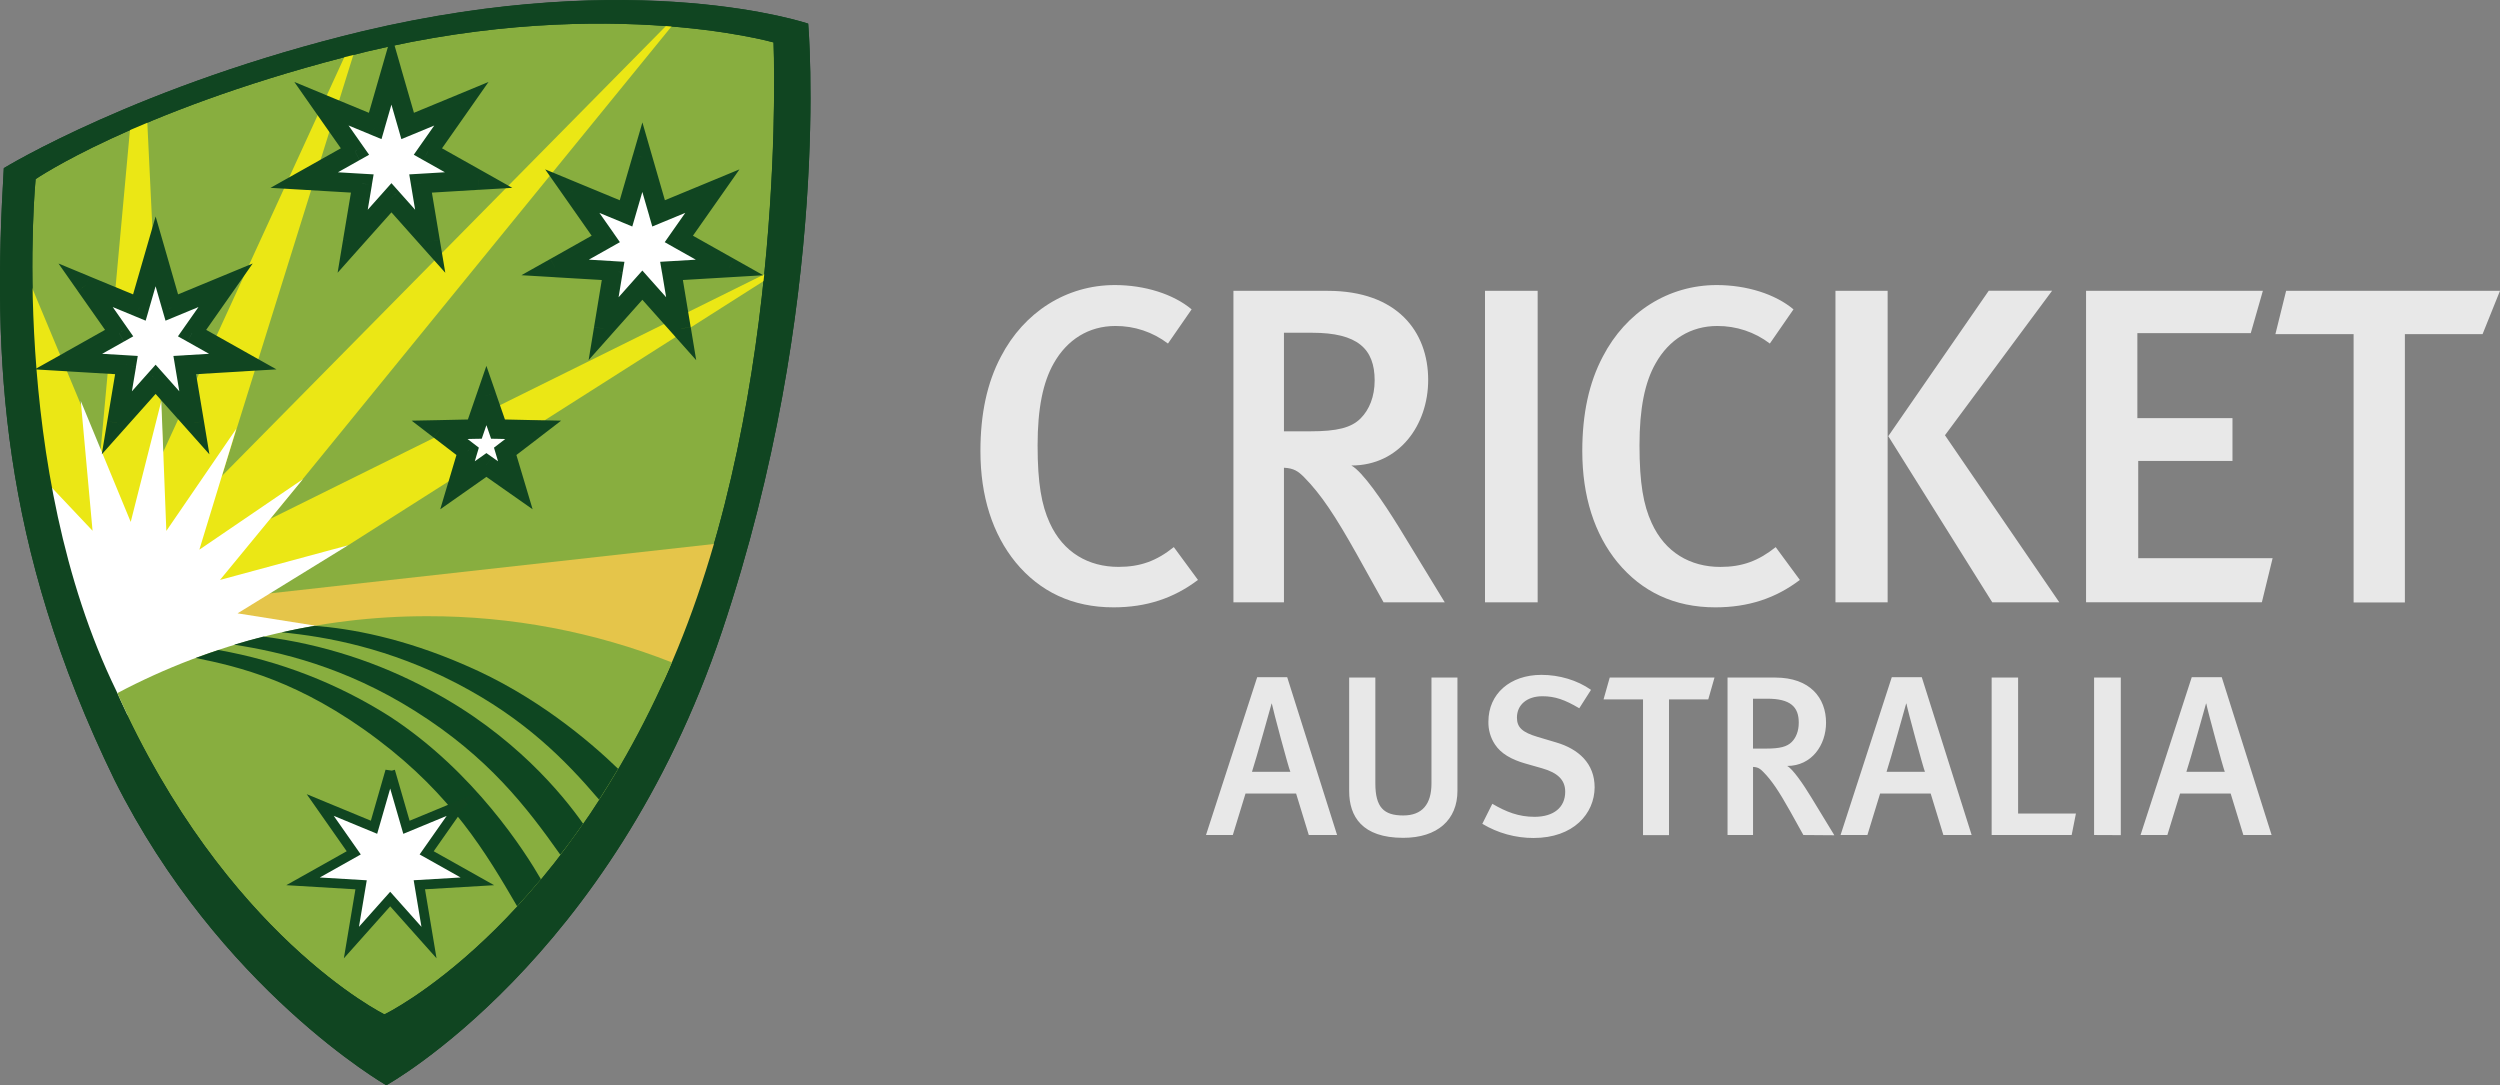 <svg width="129" height="56" viewBox="0 0 129 56" fill="none" xmlns="http://www.w3.org/2000/svg">
<rect x="0" y="0" width="129" height="56" fill="#808080" stroke="none"/>
<g id="2816 1" clip-path="url(#clip0_133_569)">
<path id="Vector" d="M0.196 8.676C-0.384 18.483 -0 28.086 5.902 40.232C11.319 51.059 19.933 55.998 19.933 55.998C19.933 55.998 31.542 49.595 37.255 32.576C42.967 15.557 41.703 1.224 41.703 1.224C41.703 1.224 32.948 -1.76 18.726 1.611C7.211 4.381 0.196 8.676 0.196 8.676Z" fill="#104521"/>
<path id="Vector_2" d="M1.838 9.242C1.838 9.242 0.383 24.135 5.996 35.647C11.609 48.282 19.833 52.327 19.833 52.327C19.833 52.327 28.691 48.079 34.688 34.13C40.684 20.182 39.911 2.189 39.911 2.189C39.911 2.189 30.673 -0.445 17.705 2.968C6.871 5.799 1.838 9.242 1.838 9.242Z" fill="#88AE3F"/>
<path id="Vector_3" d="M17.963 28.136L39.947 14.157H39.438L13.95 26.773L34.934 1.015L34.436 1.268L11.451 24.56L18.343 2.481L17.971 2.505L8.419 23.329L7.576 5.797L6.707 6.697L5.185 23.303L1.001 13.281L1.674 24.103L3.052 28.694L7.946 31.327L17.963 28.136Z" fill="#EBE715"/>
<path id="Vector_4" d="M9.678 31.091L37.482 27.997L34.872 35.189L11.1 34.764L9.678 31.091Z" fill="#E5C54A"/>
<path id="Vector_5" d="M16.353 32.298L12.258 31.649L17.963 28.136L11.352 29.924L15.63 24.723L10.287 28.363L12.194 22.121L8.583 27.395L8.323 20.695L6.745 26.932L4.167 20.689L4.776 27.387L1.674 24.103L6.054 37.143L16.353 32.296V32.298Z" fill="white"/>
<path id="Vector_6" fill-rule="evenodd" clip-rule="evenodd" d="M21.035 6.5L20.196 3.596L19.361 6.5L16.585 5.352L18.317 7.821L15.7 9.291L18.694 9.468L18.197 12.45L20.198 10.205L22.198 12.45L21.702 9.47L24.697 9.291L22.08 7.821L23.81 5.352L21.033 6.5H21.035ZM8.865 15.869L8.03 12.97L7.191 15.869L4.416 14.721L6.148 17.188L3.531 18.658L6.526 18.839L6.026 21.819L8.03 19.574L10.029 21.819L9.532 18.839L12.528 18.658L9.911 17.188L11.641 14.721L8.865 15.869ZM33.146 8.111L33.985 11.01L36.757 9.863L35.027 12.329L37.644 13.801L34.65 13.978L35.149 16.958L33.146 14.715L31.146 16.96L31.636 13.98L28.642 13.801L31.258 12.331L29.528 9.863L32.305 11.01L33.146 8.111ZM25.695 22.141L25.098 20.41L24.501 22.141L22.683 22.182L24.129 23.289L23.608 25.041L25.098 23.994L26.59 25.041L26.069 23.289L27.515 22.182L25.697 22.141H25.695Z" fill="white"/>
<path id="Vector_7" d="M20.198 3.596L20.678 3.455L20.198 1.79L19.719 3.455L20.198 3.596ZM21.035 6.499L20.556 6.64L20.71 7.178L21.225 6.967L21.035 6.499ZM19.361 6.499L19.171 6.967L19.685 7.178L19.841 6.64L19.361 6.499ZM16.585 5.352L16.777 4.886L15.187 4.228L16.177 5.644L16.587 5.352H16.585ZM18.317 7.82L18.56 8.259L19.046 7.985L18.724 7.528L18.317 7.82ZM15.7 9.29L15.456 8.851L13.958 9.693L15.67 9.794L15.698 9.29H15.7ZM18.694 9.467L19.185 9.552L19.279 8.998L18.722 8.966L18.694 9.469V9.467ZM18.197 12.45L17.703 12.367L17.42 14.075L18.568 12.786L18.197 12.45ZM20.198 10.204L20.57 9.868L20.198 9.451L19.827 9.868L20.198 10.204ZM22.198 12.45L21.826 12.786L22.977 14.075L22.691 12.367L22.198 12.45ZM21.702 9.469L21.672 8.966L21.117 8.998L21.209 9.552L21.702 9.469ZM24.697 9.29L24.726 9.794L26.434 9.693L24.94 8.851L24.697 9.29ZM22.08 7.82L21.67 7.528L21.351 7.985L21.836 8.259L22.078 7.82H22.08ZM23.81 5.352L24.217 5.644L25.208 4.228L23.62 4.886L23.81 5.352ZM8.03 12.969L8.509 12.828L8.03 11.169L7.55 12.828L8.03 12.969ZM8.865 15.869L8.385 16.01L8.541 16.547L9.056 16.334L8.867 15.869H8.865ZM7.193 15.869L7.003 16.334L7.516 16.547L7.672 16.01L7.193 15.869ZM4.416 14.721L4.606 14.254L3.018 13.597L4.009 15.011L4.416 14.721ZM6.148 17.188L6.392 17.627L6.875 17.355L6.555 16.898L6.148 17.188ZM3.531 18.657L3.288 18.221L1.79 19.06L3.501 19.161L3.529 18.657H3.531ZM6.526 18.839L7.017 18.919L7.109 18.367L6.553 18.333L6.526 18.837V18.839ZM6.026 21.819L5.535 21.734L5.251 23.444L6.4 22.155L6.028 21.819H6.026ZM8.03 19.574L8.401 19.235L8.03 18.819L7.658 19.235L8.03 19.572V19.574ZM10.029 21.819L9.658 22.155L10.806 23.444L10.523 21.734L10.029 21.819ZM9.532 18.839L9.504 18.335L8.948 18.367L9.04 18.919L9.532 18.839ZM12.528 18.657L12.556 19.161L14.266 19.06L12.772 18.221L12.528 18.66V18.657ZM9.911 17.188L9.502 16.898L9.182 17.355L9.668 17.627L9.909 17.188H9.911ZM11.641 14.721L12.049 15.011L13.039 13.597L11.451 14.254L11.641 14.721ZM33.983 11.01L33.503 11.151L33.659 11.688L34.172 11.475L33.983 11.01ZM33.146 8.11L33.625 7.969L33.148 6.316L32.668 7.969L33.148 8.11H33.146ZM36.757 9.862L37.167 10.152L38.157 8.739L36.569 9.397L36.759 9.86L36.757 9.862ZM35.027 12.329L34.62 12.039L34.3 12.496L34.784 12.77L35.027 12.329ZM37.644 13.801L37.674 14.304L39.384 14.203L37.888 13.362L37.646 13.801H37.644ZM34.65 13.978L34.622 13.475L34.065 13.509L34.158 14.062L34.65 13.978ZM35.149 16.958L34.776 17.296L35.924 18.585L35.641 16.875L35.147 16.96L35.149 16.958ZM33.146 14.715L33.517 14.377L33.146 13.96L32.774 14.377L33.146 14.715ZM31.146 16.96L30.653 16.878L30.373 18.581L31.518 17.296L31.146 16.96ZM31.636 13.98L32.129 14.06L32.221 13.509L31.666 13.476L31.636 13.98ZM28.642 13.801L28.398 13.362L26.904 14.201L28.611 14.302L28.642 13.801ZM31.258 12.331L31.502 12.768L31.987 12.496L31.668 12.039L31.258 12.329V12.331ZM29.528 9.862L29.718 9.397L28.13 8.739L29.121 10.152L29.528 9.862ZM32.305 11.01L32.113 11.475L32.626 11.688L32.782 11.151L32.303 11.01H32.305ZM25.098 20.409L25.571 20.244L25.098 18.879L24.627 20.244L25.098 20.409ZM25.697 22.141L25.226 22.306L25.34 22.638L25.687 22.644L25.697 22.141ZM24.501 22.141L24.513 22.644L24.858 22.638L24.972 22.306L24.501 22.141ZM22.683 22.181L22.673 21.678L21.241 21.706L22.379 22.58L22.683 22.179V22.181ZM24.129 23.289L24.609 23.434L24.709 23.099L24.433 22.888L24.129 23.291V23.289ZM23.608 25.041L23.128 24.896L22.717 26.279L23.893 25.453L23.608 25.041ZM25.098 23.994L25.384 23.581L25.098 23.379L24.814 23.581L25.098 23.994ZM26.59 25.041L26.305 25.453L27.483 26.279L27.07 24.896L26.59 25.041ZM26.069 23.289L25.765 22.888L25.489 23.099L25.589 23.434L26.069 23.289ZM27.515 22.181L27.817 22.58L28.955 21.706L27.525 21.676L27.515 22.179V22.181ZM19.719 3.737L20.556 6.64L21.515 6.358L20.676 3.455L19.717 3.737H19.719ZM19.839 6.64L20.678 3.735L19.719 3.453L18.88 6.36L19.839 6.642V6.64ZM16.397 5.817L19.171 6.965L19.551 6.034L16.774 4.886L16.395 5.817H16.397ZM18.724 7.528L16.994 5.062L16.177 5.644L17.909 8.11L18.724 7.528ZM15.942 9.731L18.558 8.259L18.073 7.379L15.456 8.851L15.942 9.731ZM18.722 8.966L15.728 8.789L15.668 9.794L18.664 9.971L18.724 8.966H18.722ZM18.688 12.534L19.188 9.552L18.201 9.385L17.703 12.365L18.688 12.534ZM19.827 9.868L17.825 12.113L18.568 12.786L20.57 10.541L19.827 9.868ZM22.569 12.113L20.57 9.868L19.827 10.541L21.826 12.786L22.569 12.113ZM21.209 9.552L21.706 12.532L22.691 12.367L22.194 9.387L21.209 9.552ZM24.666 8.787L21.67 8.966L21.73 9.973L24.726 9.792L24.666 8.789V8.787ZM21.836 8.259L24.453 9.729L24.94 8.851L22.323 7.381L21.836 8.259ZM23.402 5.062L21.67 7.528L22.487 8.11L24.217 5.644L23.402 5.06V5.062ZM21.225 6.967L23.999 5.819L23.62 4.886L20.843 6.034L21.223 6.967H21.225ZM7.55 13.11L8.385 16.01L9.344 15.728L8.509 12.828L7.55 13.11ZM7.67 16.01L8.509 13.11L7.55 12.828L6.711 15.728L7.67 16.01ZM4.228 15.186L7.003 16.334L7.382 15.403L4.606 14.256L4.226 15.186H4.228ZM6.555 16.898L4.826 14.429L4.009 15.013L5.741 17.477L6.555 16.898ZM3.773 19.099L6.39 17.628L5.904 16.749L3.288 18.218L3.773 19.099ZM6.553 18.333L3.559 18.156L3.499 19.163L6.496 19.34L6.555 18.333H6.553ZM6.52 21.901L7.019 18.921L6.032 18.754L5.535 21.734L6.52 21.901ZM7.658 19.235L5.657 21.483L6.4 22.155L8.401 19.91L7.658 19.235ZM10.401 21.483L8.401 19.235L7.658 19.91L9.658 22.155L10.401 21.483ZM9.04 18.919L9.538 21.901L10.523 21.734L10.025 18.754L9.04 18.919ZM12.498 18.156L9.502 18.333L9.562 19.34L12.558 19.163L12.498 18.156ZM9.668 17.627L12.284 19.099L12.772 18.221L10.155 16.749L9.668 17.627ZM11.234 14.429L9.502 16.898L10.319 17.477L12.049 15.011L11.232 14.429H11.234ZM9.056 16.334L11.831 15.186L11.451 14.254L8.675 15.402L9.054 16.334H9.056ZM34.464 10.869L33.625 7.969L32.666 8.251L33.505 11.151L34.464 10.869ZM36.569 9.397L33.793 10.545L34.172 11.475L36.949 10.327L36.569 9.397ZM35.435 12.619L37.167 10.152L36.35 9.572L34.62 12.039L35.435 12.621V12.619ZM37.888 13.362L35.271 11.89L34.784 12.77L37.4 14.24L37.888 13.362ZM34.68 14.481L37.676 14.304L37.616 13.297L34.62 13.476L34.68 14.481ZM35.639 16.878L35.145 13.893L34.16 14.06L34.656 17.041L35.643 16.873L35.639 16.878ZM32.774 15.051L34.776 17.296L35.519 16.624L33.517 14.377L32.774 15.051ZM31.516 17.296L33.517 15.051L32.774 14.377L30.775 16.624L31.518 17.296H31.516ZM31.144 13.895L30.653 16.875L31.638 17.043L32.129 14.062L31.144 13.895ZM28.611 14.304L31.608 14.481L31.668 13.475L28.671 13.297L28.611 14.304ZM31.017 11.888L28.4 13.362L28.885 14.24L31.502 12.77L31.017 11.89V11.888ZM29.121 10.152L30.851 12.621L31.668 12.037L29.936 9.572L29.121 10.152ZM32.492 10.545L29.718 9.397L29.339 10.327L32.115 11.475L32.495 10.545H32.492ZM32.666 7.969L31.823 10.869L32.782 11.151L33.625 8.251L32.666 7.969ZM24.627 20.575L25.226 22.306L26.169 21.976L25.569 20.244L24.627 20.576V20.575ZM24.972 22.306L25.571 20.575L24.627 20.244L24.029 21.976L24.972 22.306ZM22.695 22.683L24.513 22.644L24.493 21.638L22.673 21.678L22.693 22.685L22.695 22.683ZM24.433 22.888L22.985 21.781L22.381 22.58L23.828 23.689L24.433 22.888ZM24.085 25.184L24.609 23.434L23.652 23.144L23.131 24.896L24.085 25.186V25.184ZM24.814 23.581L23.322 24.628L23.893 25.453L25.384 24.406L24.814 23.581ZM26.876 24.628L25.384 23.581L24.814 24.406L26.305 25.453L26.876 24.628ZM25.589 23.434L26.113 25.186L27.07 24.896L26.546 23.144L25.589 23.434ZM27.213 21.779L25.765 22.888L26.37 23.689L27.817 22.582L27.213 21.779ZM25.687 22.644L27.505 22.685L27.525 21.678L25.707 21.638L25.687 22.644Z" fill="#104521"/>
<path id="Vector_8" fill-rule="evenodd" clip-rule="evenodd" d="M18.718 1.604C32.946 -1.764 41.703 1.218 41.703 1.218C41.703 1.218 42.969 15.559 37.255 32.576C31.542 49.595 19.933 56 19.933 56C19.933 56 11.319 51.059 5.902 40.233C-0 28.085 -0.384 18.483 0.196 8.676C0.196 8.676 7.211 4.381 18.718 1.604ZM19.839 52.327C19.839 52.327 28.691 48.084 34.688 34.13C40.69 20.182 39.917 2.188 39.917 2.188C39.917 2.188 30.673 -0.445 17.705 2.968C6.871 5.797 1.838 9.24 1.838 9.24C1.838 9.24 0.389 24.133 6.002 35.647C11.615 48.282 19.839 52.327 19.839 52.327Z" fill="#104521"/>
<path id="Vector_9" d="M34.67 34.181C30.657 32.599 26.386 31.791 22.078 31.796C16.496 31.787 10.996 33.149 6.054 35.765C11.667 48.3 19.839 52.327 19.839 52.327C19.839 52.327 28.674 48.09 34.67 34.181Z" fill="#88AE3F"/>
<path id="Vector_10" d="M16.229 32.292C15.654 32.393 15.089 32.502 14.529 32.628C16.863 32.85 20.072 33.446 23.578 35.266C27.073 37.086 29.157 39.205 30.913 41.261C31.24 40.753 31.568 40.22 31.895 39.67C30.377 38.202 27.609 35.868 24.017 34.328C20.79 32.918 18.089 32.431 16.227 32.292H16.229Z" fill="#0E4621"/>
<path id="Vector_11" d="M30.088 42.503C29.049 41.019 26.528 37.924 22.241 35.639C19.553 34.18 16.621 33.233 13.592 32.848C13.081 32.977 12.584 33.115 12.08 33.267C14.409 33.623 17.773 34.396 21.405 36.68C25.2 39.064 27.181 41.653 28.911 44.102C29.32 43.586 29.71 43.049 30.09 42.503H30.088Z" fill="#0E4621"/>
<path id="Vector_12" d="M19.481 38.152C23.318 41.043 25.08 44.011 26.684 46.764C27.087 46.327 27.497 45.864 27.912 45.37C27.113 43.981 24.477 39.825 20.134 36.984C17.43 35.264 14.419 34.095 11.27 33.541C10.88 33.673 10.491 33.806 10.099 33.951C12.308 34.402 15.466 35.125 19.481 38.152Z" fill="#0E4621"/>
<path id="Vector_13" d="M20.134 39.789L20.973 42.688L23.746 41.54L22.016 44.007L24.633 45.477L21.638 45.654L22.136 48.636L20.134 46.391L18.133 48.636L18.632 45.656L15.636 45.477L18.253 44.007L16.523 41.538L19.299 42.686L20.134 39.787V39.789Z" fill="white" stroke="#104521" stroke-width="0.5"/>
<path id="Vector_14" fill-rule="evenodd" clip-rule="evenodd" d="M57.455 31.339C55.334 31.339 53.654 30.528 52.407 29.018C51.213 27.552 50.59 25.605 50.59 23.279C50.59 21.35 50.935 19.745 51.648 18.4C52.843 16.098 55.032 14.709 57.523 14.709C59.065 14.709 60.543 15.172 61.488 15.963L60.267 17.727C59.485 17.132 58.529 16.813 57.549 16.821C56.191 16.821 55.064 17.518 54.373 18.748C53.818 19.725 53.54 21.07 53.54 22.979C53.54 24.952 53.748 26.068 54.163 26.976C54.856 28.51 56.17 29.251 57.712 29.251C58.839 29.251 59.67 28.949 60.569 28.23L61.815 29.924C60.563 30.87 59.159 31.339 57.455 31.339ZM71.391 31.078L70.007 28.593C68.9 26.619 68.163 25.504 67.29 24.622C66.987 24.318 66.761 24.159 66.252 24.135V31.08H63.645V15.007H68.509C72.084 15.007 73.694 17.101 73.694 19.606C73.694 21.908 72.222 24.02 69.729 24.02C70.303 24.324 71.367 25.878 72.196 27.222L74.549 31.08H71.391V31.078ZM66.25 17.17H67.704C70.057 17.17 70.932 18.001 70.932 19.63C70.932 20.468 70.654 21.14 70.213 21.584C69.729 22.073 68.994 22.256 67.61 22.256H66.252V17.17H66.25ZM76.626 31.08V15.007H79.343V31.08H76.626ZM83.466 29.018C84.71 30.528 86.392 31.339 88.511 31.339C90.217 31.339 91.627 30.87 92.872 29.924L91.626 28.232C90.727 28.947 89.896 29.253 88.769 29.253C87.227 29.253 85.913 28.51 85.222 26.976C84.806 26.07 84.598 24.952 84.598 22.979C84.598 21.07 84.874 19.725 85.429 18.75C86.121 17.518 87.247 16.821 88.605 16.821C89.588 16.815 90.543 17.131 91.324 17.727L92.544 15.963C91.602 15.172 90.123 14.709 88.581 14.709C86.088 14.709 83.899 16.098 82.705 18.4C81.994 19.745 81.646 21.35 81.646 23.277C81.646 25.605 82.269 27.552 83.464 29.018H83.466ZM94.71 31.08V15.007H97.402V31.08H94.71ZM97.434 22.504L102.801 31.08H106.261L100.36 22.459L105.889 15.001H102.62L97.436 22.504H97.434ZM107.641 31.08V15.007H116.764L116.14 17.188H110.288V21.577H115.196V23.784H110.332V28.802H117.267L116.712 31.078H107.639L107.641 31.08ZM124.092 17.24H128.101L129 15.005H117.964L117.411 17.24H121.446V31.086H124.092V17.24ZM79.129 43.24C78.199 43.241 77.286 42.988 76.487 42.509L77.004 41.476C77.727 41.899 78.368 42.148 79.181 42.148C80.168 42.148 80.765 41.665 80.765 40.854C80.765 40.258 80.396 39.877 79.565 39.642L78.702 39.396C77.967 39.186 77.444 38.874 77.142 38.417C76.909 38.068 76.791 37.654 76.802 37.233C76.802 35.8 77.921 34.823 79.539 34.823C80.458 34.823 81.382 35.095 82.096 35.596L81.49 36.547C80.747 36.104 80.232 35.926 79.589 35.926C78.798 35.926 78.274 36.363 78.274 37.03C78.274 37.537 78.558 37.791 79.343 38.025L80.302 38.31C81.464 38.653 82.283 39.402 82.283 40.626C82.275 41.983 81.195 43.24 79.129 43.24ZM67.534 43.087L66.879 40.948H64.268L63.613 43.087H62.229L64.871 34.942H66.419L68.994 43.087H67.534ZM65.626 36.301H65.615C65.615 36.301 64.784 39.287 64.602 39.825H66.583C66.495 39.65 65.684 36.617 65.626 36.301ZM69.617 40.821C69.617 42.13 70.285 43.232 72.404 43.232C74.178 43.232 75.204 42.299 75.204 40.809V34.962H73.864V40.423C73.864 41.5 73.385 42.078 72.406 42.078C71.409 42.078 70.968 41.665 70.968 40.423V34.962H69.617V40.821ZM86.121 36.09H88.146L88.468 34.962H83.062L82.743 36.09H84.78V43.093H86.121V36.092V36.09ZM93.054 43.087L92.355 41.83C91.795 40.836 91.424 40.27 90.976 39.821C90.826 39.668 90.715 39.585 90.457 39.573V43.087H89.141V34.962H91.602C93.407 34.962 94.224 36.021 94.224 37.29C94.224 38.449 93.483 39.523 92.217 39.523C92.506 39.674 93.048 40.461 93.463 41.146L94.652 43.099L93.054 43.087ZM90.457 36.053H91.192C92.38 36.053 92.822 36.47 92.816 37.296C92.816 37.721 92.676 38.063 92.456 38.284C92.211 38.532 91.839 38.627 91.142 38.627H90.455V36.053H90.457ZM100.278 43.087L99.623 40.948H97.013L96.358 43.087H94.973L97.616 34.942H99.164L101.737 43.087H100.278ZM98.359 36.301H98.371C98.427 36.617 99.246 39.65 99.328 39.825H97.346C97.528 39.287 98.359 36.301 98.359 36.301ZM106.896 43.087H102.769V34.962H104.134V41.977H107.118L106.898 43.085L106.896 43.087ZM108.055 34.962V43.087L109.433 43.093V34.962H108.055ZM115.757 43.087L115.102 40.948H112.491L111.836 43.087H110.452L113.094 34.942H114.642L117.215 43.087H115.757ZM113.831 36.301H113.843C113.899 36.617 114.718 39.65 114.8 39.825H112.817C113 39.287 113.831 36.301 113.831 36.301Z" fill="#E8E8E8"/>
</g>
<defs>
<clipPath id="clip0_133_569">
<rect width="129" height="56" fill="white"/>
</clipPath>
</defs>
</svg>
